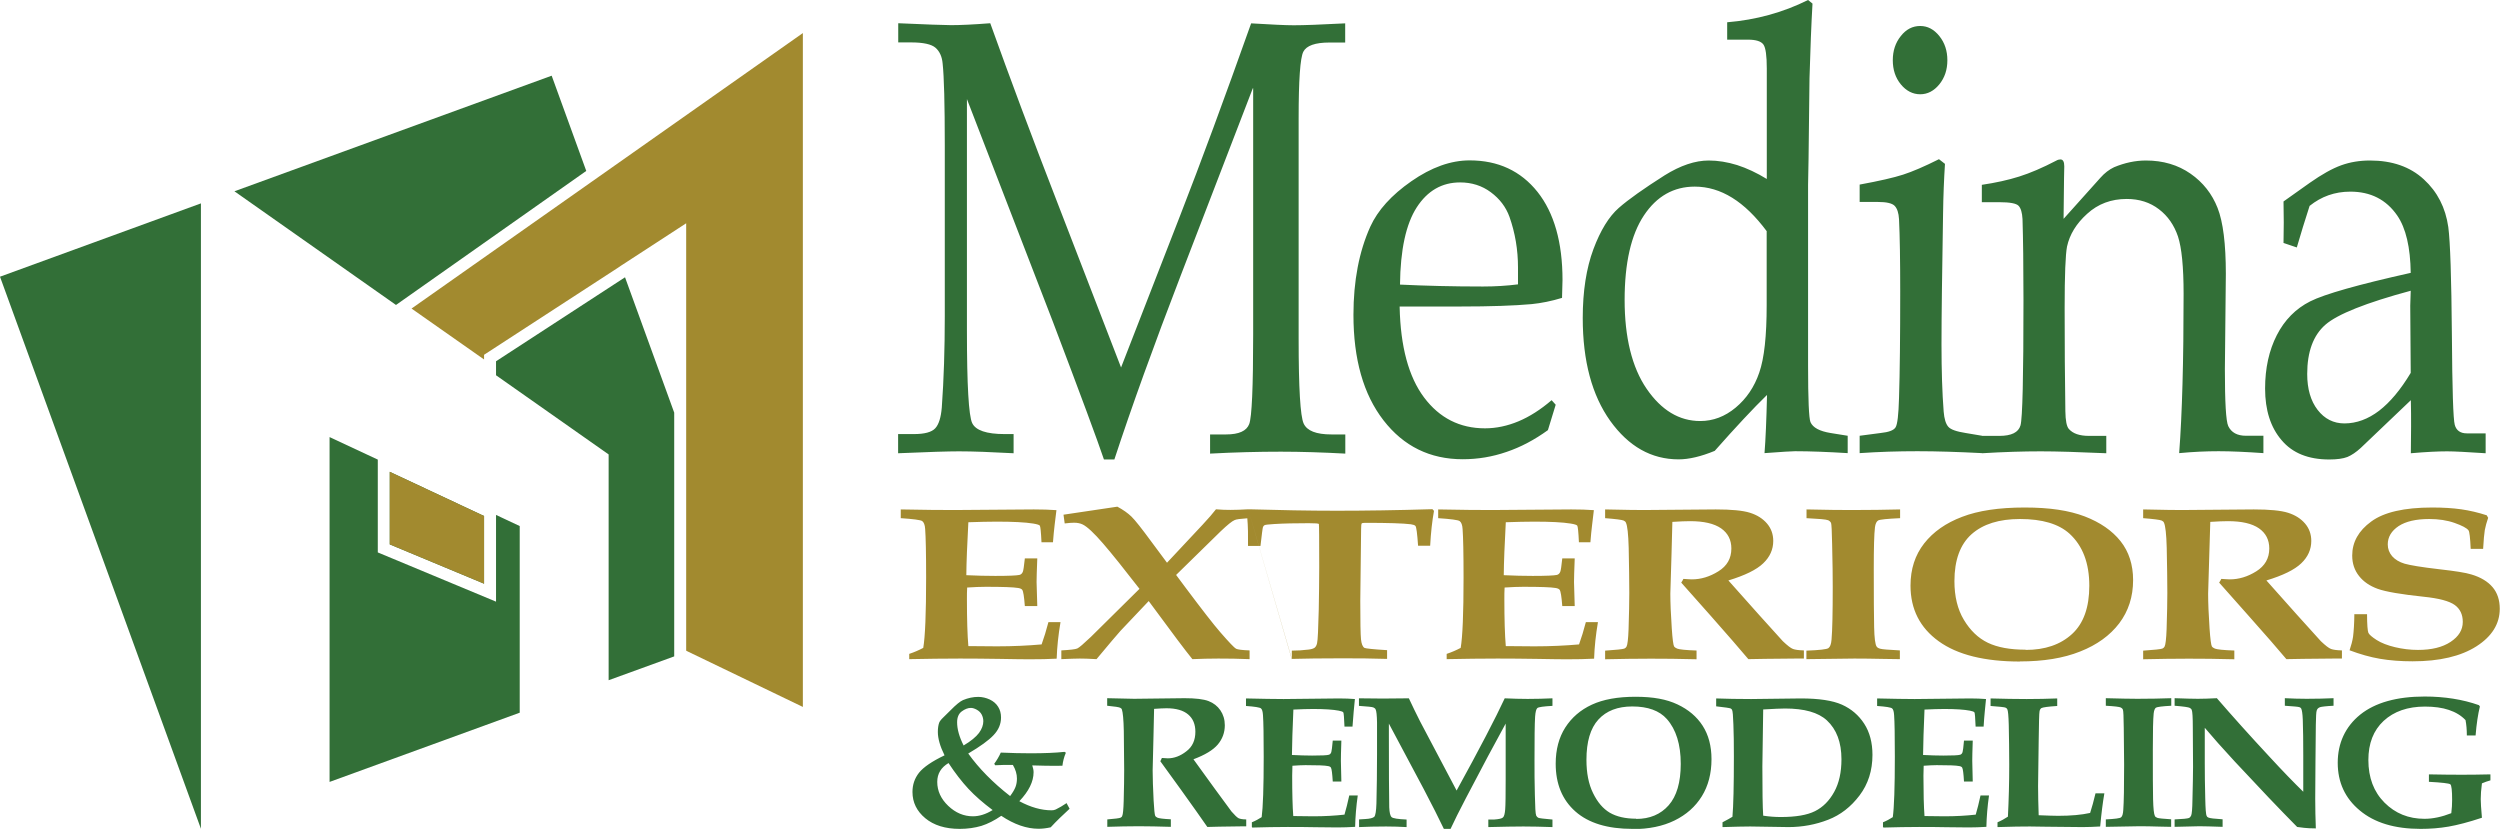 <svg xmlns="http://www.w3.org/2000/svg" width="187" height="62" viewBox="0 0 187 62" fill="none"><g clip-path="url(#clip0_2126_389)"><path d="M29.154 35.292V40.721L36.208 43.66V38.598L29.154 35.292ZM37.103 38.517V45.004L28.259 41.321V34.378L24.652 32.693V58.488L38.875 53.309V39.35L37.103 38.517ZM41.265 5.662L17.535 14.308L29.62 22.811L43.852 12.785L41.265 5.662ZM46.752 20.741L37.103 27.022V28.07L45.526 33.992V50.881L50.431 49.098V30.866L46.752 20.741ZM0 20.697L15.029 61.991V15.213L0 20.697Z" fill="#326F37"></path><path fill-rule="evenodd" clip-rule="evenodd" d="M29.154 35.292V40.721L36.208 43.66V38.598L29.154 35.292Z" fill="#A28A2F"></path><path d="M60.054 2.473V52.879L51.443 48.731L51.326 48.668V16.701L46.439 19.881L46.269 19.998L36.208 26.538V26.888L30.783 23.08L44.174 13.654L60.054 2.473Z" fill="#A28A2F"></path><path d="M180.331 21.745C176.974 22.65 174.844 23.501 173.94 24.289C173.036 25.078 172.579 26.305 172.579 27.972C172.579 29.092 172.839 29.988 173.358 30.66C173.877 31.331 174.549 31.672 175.363 31.672C176.267 31.672 177.136 31.349 177.959 30.722C178.783 30.086 179.57 29.145 180.322 27.891L180.286 22.865L180.322 21.754L180.331 21.745ZM170.807 18.161L170.825 16.638L170.807 15.07L172.776 13.672C173.671 13.045 174.45 12.606 175.122 12.364C175.793 12.122 176.509 12.006 177.27 12.006C178.935 12.006 180.277 12.472 181.298 13.412C182.318 14.344 182.927 15.536 183.133 16.987C183.276 18.071 183.366 20.768 183.401 25.06C183.428 29.119 183.5 31.358 183.616 31.779C183.733 32.201 184.037 32.416 184.52 32.416H185.926V33.903C184.547 33.813 183.589 33.76 183.043 33.76C182.372 33.76 181.459 33.804 180.331 33.903L180.349 31.896C180.349 31.251 180.349 30.597 180.331 29.934L176.581 33.509C176.24 33.822 175.909 34.046 175.587 34.181C175.265 34.306 174.808 34.369 174.226 34.369C172.669 34.369 171.478 33.894 170.664 32.926C169.84 31.968 169.429 30.677 169.429 29.065C169.429 27.542 169.724 26.207 170.306 25.069C170.888 23.931 171.72 23.089 172.803 22.542C173.886 21.996 176.393 21.288 180.322 20.41C180.295 18.501 179.964 17.068 179.311 16.118C178.487 14.927 177.324 14.335 175.802 14.335C175.22 14.335 174.683 14.425 174.173 14.604C173.662 14.783 173.197 15.052 172.758 15.401C172.409 16.486 172.087 17.516 171.801 18.51L170.798 18.17L170.807 18.161ZM93.71 6.603L88.322 20.598C86.299 25.848 84.642 30.445 83.354 34.369H82.575C82.127 33.034 80.856 29.602 78.762 24.083L72.326 7.41V24.764C72.326 28.805 72.46 31.099 72.719 31.645C72.979 32.192 73.785 32.469 75.145 32.469H75.817V33.903C74.143 33.813 72.773 33.76 71.726 33.76C70.965 33.76 69.452 33.804 67.179 33.903V32.469H68.36C69.157 32.469 69.685 32.326 69.954 32.039C70.222 31.753 70.383 31.233 70.446 30.48C70.598 28.375 70.67 26.099 70.67 23.653V10.868C70.67 7.777 70.616 5.743 70.509 4.749C70.464 4.238 70.285 3.844 69.98 3.575C69.676 3.306 69.058 3.172 68.145 3.172H67.188V1.738C69.282 1.828 70.598 1.881 71.144 1.881C71.833 1.881 72.809 1.837 74.071 1.738C75.53 5.806 77.204 10.294 79.111 15.204L83.855 27.488L88.277 16.118C89.825 12.14 91.598 7.347 93.585 1.747C95.089 1.837 96.154 1.89 96.772 1.89C97.479 1.89 98.768 1.846 100.62 1.747V3.181H99.439C98.374 3.181 97.72 3.414 97.488 3.871C97.255 4.327 97.138 5.985 97.138 8.834V25.355C97.138 29.029 97.264 31.143 97.514 31.681C97.765 32.227 98.454 32.496 99.591 32.496H100.629V33.93C98.956 33.84 97.344 33.786 95.814 33.786C94.122 33.786 92.359 33.831 90.514 33.93V32.496H91.714C92.672 32.496 93.245 32.236 93.442 31.717C93.638 31.197 93.737 28.966 93.737 25.015V6.603H93.71ZM104.693 22.954C104.756 25.929 105.365 28.187 106.519 29.728C107.674 31.269 109.196 32.039 111.076 32.039C111.917 32.039 112.758 31.86 113.591 31.511C114.423 31.161 115.247 30.633 116.061 29.934L116.366 30.274L115.784 32.174C114.781 32.899 113.752 33.446 112.687 33.804C111.622 34.172 110.538 34.351 109.411 34.351C106.967 34.351 104.989 33.383 103.485 31.439C101.981 29.495 101.238 26.87 101.238 23.546C101.238 21.01 101.659 18.815 102.5 16.951C103.055 15.733 104.076 14.595 105.571 13.556C107.065 12.517 108.515 11.997 109.93 11.997C112.06 11.997 113.752 12.785 115.005 14.353C116.249 15.921 116.876 18.125 116.876 20.947L116.84 22.282C116.043 22.524 115.283 22.677 114.566 22.748C113.278 22.865 111.487 22.927 109.205 22.927H104.693V22.954ZM104.729 21.288C106.6 21.378 108.668 21.431 110.923 21.431C111.827 21.431 112.705 21.378 113.546 21.27V20.007C113.546 18.681 113.331 17.417 112.911 16.226C112.642 15.482 112.177 14.873 111.514 14.38C110.852 13.887 110.082 13.645 109.214 13.645C107.862 13.645 106.779 14.264 105.973 15.509C105.168 16.754 104.747 18.681 104.72 21.297L104.729 21.288ZM132.156 13.403V5.134C132.156 4.175 132.075 3.575 131.905 3.333C131.735 3.091 131.35 2.966 130.75 2.966H129.193V1.666C131.359 1.487 133.373 0.932 135.244 0L135.575 0.269C135.485 1.81 135.414 3.673 135.351 5.842L135.28 11.871L135.244 13.825V27.354C135.244 29.88 135.306 31.287 135.423 31.573C135.602 31.986 136.103 32.254 136.927 32.389L138.207 32.595V33.894C136.721 33.804 135.405 33.751 134.268 33.751C134.062 33.751 133.301 33.795 131.986 33.894C132.066 32.873 132.129 31.421 132.174 29.54C131.153 30.534 129.846 31.932 128.262 33.724C127.241 34.145 126.337 34.36 125.559 34.36C123.527 34.36 121.826 33.401 120.447 31.484C119.078 29.567 118.389 27.004 118.389 23.788C118.389 21.781 118.657 20.069 119.185 18.645C119.713 17.229 120.349 16.199 121.083 15.554C121.817 14.909 122.963 14.102 124.511 13.117C125.702 12.373 126.803 12.006 127.814 12.006C128.504 12.006 129.211 12.122 129.936 12.346C130.661 12.579 131.413 12.929 132.182 13.403H132.156ZM132.156 17.301C131.323 16.181 130.464 15.348 129.569 14.792C128.674 14.237 127.743 13.959 126.767 13.959C125.192 13.959 123.921 14.676 122.963 16.118C122.005 17.561 121.522 19.666 121.522 22.444C121.522 25.221 122.068 27.479 123.169 29.083C124.27 30.686 125.603 31.493 127.179 31.493C128.137 31.493 129.023 31.161 129.828 30.489C130.634 29.817 131.225 28.948 131.592 27.873C131.968 26.798 132.147 25.122 132.147 22.829V17.31L132.156 17.301ZM143.631 1.944C144.186 1.944 144.66 2.195 145.063 2.697C145.466 3.199 145.663 3.799 145.663 4.507C145.663 5.214 145.466 5.806 145.063 6.308C144.66 6.8 144.186 7.051 143.631 7.051C143.076 7.051 142.584 6.8 142.181 6.308C141.778 5.815 141.581 5.214 141.581 4.507C141.581 3.799 141.778 3.199 142.181 2.697C142.575 2.195 143.058 1.944 143.631 1.944ZM145.045 11.916L145.484 12.257C145.412 13.386 145.359 14.631 145.341 15.993C145.269 20.401 145.224 23.653 145.224 25.759C145.224 27.721 145.278 29.396 145.386 30.785C145.43 31.331 145.547 31.708 145.726 31.914C145.905 32.129 146.343 32.281 147.033 32.389L148.259 32.595V33.894C146.495 33.804 144.884 33.751 143.425 33.751C141.966 33.751 140.552 33.795 139.102 33.894V32.595L140.668 32.389C141.277 32.326 141.644 32.192 141.787 31.968C141.93 31.744 142.011 31.018 142.047 29.773C142.109 27.846 142.136 25.203 142.136 21.825C142.136 19.478 142.109 17.668 142.047 16.396C142.02 15.93 141.912 15.599 141.724 15.401C141.537 15.204 141.116 15.106 140.462 15.106H139.102V13.807C140.57 13.538 141.662 13.287 142.351 13.063C143.049 12.839 143.944 12.454 145.036 11.907L145.045 11.916ZM154.373 16.351L157.103 13.305C157.425 12.938 157.774 12.678 158.132 12.508C158.929 12.176 159.725 12.006 160.513 12.006C161.802 12.006 162.912 12.337 163.852 12.991C164.792 13.645 165.463 14.505 165.875 15.554C166.287 16.602 166.493 18.242 166.493 20.482L166.421 27.613C166.421 30.077 166.501 31.493 166.672 31.869C166.904 32.353 167.343 32.595 168.005 32.595H169.303V33.894C168.014 33.804 166.895 33.751 165.955 33.751C165.016 33.751 164.058 33.795 163.002 33.894C163.225 30.955 163.333 26.986 163.333 21.978C163.333 19.962 163.19 18.528 162.912 17.686C162.626 16.844 162.16 16.163 161.489 15.652C160.826 15.142 160.021 14.882 159.081 14.882C157.917 14.882 156.933 15.249 156.118 15.993C155.303 16.727 154.811 17.543 154.614 18.439C154.498 19.03 154.435 20.562 154.435 23.053C154.435 25.812 154.453 28.375 154.489 30.749C154.498 31.457 154.587 31.905 154.749 32.084C155.053 32.434 155.554 32.604 156.252 32.604H157.55V33.903C155.5 33.813 153.862 33.76 152.645 33.76C151.356 33.76 149.888 33.804 148.25 33.903V32.604H149.557C150.452 32.604 150.98 32.344 151.132 31.824C151.284 31.305 151.356 28.178 151.356 22.444C151.356 19.872 151.329 17.847 151.284 16.387C151.258 15.903 151.159 15.572 150.989 15.393C150.819 15.213 150.336 15.124 149.548 15.124H148.241V13.825C149.279 13.672 150.21 13.466 151.034 13.206C151.857 12.947 152.779 12.552 153.809 12.015C153.916 11.952 154.023 11.925 154.122 11.925C154.31 11.925 154.408 12.095 154.408 12.445L154.39 13.305L154.355 16.36L154.373 16.351Z" fill="#326F37"></path><path d="M176.124 45.944H177.055C177.055 46.733 177.1 47.199 177.154 47.333C177.216 47.468 177.422 47.647 177.771 47.871C178.121 48.095 178.586 48.274 179.141 48.408C179.705 48.543 180.278 48.614 180.869 48.614C181.88 48.614 182.695 48.417 183.303 48.014C183.912 47.611 184.216 47.118 184.216 46.518C184.216 45.971 184.019 45.55 183.617 45.255C183.205 44.959 182.435 44.753 181.289 44.636C179.589 44.457 178.452 44.26 177.852 44.045C177.261 43.83 176.796 43.517 176.456 43.086C176.115 42.656 175.945 42.146 175.945 41.554C175.945 40.551 176.42 39.7 177.369 39.01C178.317 38.311 179.839 37.962 181.925 37.962C182.739 37.962 183.464 38.006 184.1 38.096C184.735 38.186 185.371 38.338 186.007 38.544L186.114 38.732C185.998 39.064 185.917 39.368 185.863 39.646C185.819 39.915 185.774 40.39 185.738 41.053H184.807C184.771 40.228 184.718 39.771 184.646 39.673C184.512 39.494 184.163 39.315 183.608 39.117C183.053 38.92 182.417 38.822 181.701 38.822C180.716 38.822 179.956 39.001 179.418 39.35C178.881 39.709 178.604 40.166 178.604 40.721C178.604 41.062 178.72 41.357 178.935 41.608C179.159 41.859 179.472 42.047 179.866 42.164C180.269 42.28 181.119 42.423 182.435 42.576C183.626 42.71 184.44 42.836 184.861 42.97C185.559 43.176 186.087 43.499 186.445 43.92C186.803 44.341 186.982 44.887 186.982 45.532C186.982 46.661 186.4 47.602 185.237 48.346C184.073 49.089 182.48 49.466 180.466 49.466C179.571 49.466 178.756 49.403 178.022 49.278C177.288 49.152 176.527 48.937 175.748 48.641C175.874 48.265 175.963 47.934 176.008 47.629C176.062 47.208 176.098 46.643 176.106 45.927L176.124 45.944ZM68.011 49.322V48.91C68.388 48.785 68.737 48.632 69.059 48.462C69.202 47.629 69.274 45.873 69.274 43.203C69.274 41.375 69.247 40.175 69.202 39.574C69.184 39.261 69.104 39.064 68.978 38.974C68.853 38.893 68.316 38.822 67.376 38.759V38.105C69.068 38.141 70.41 38.15 71.395 38.15L77.33 38.105C77.956 38.105 78.52 38.123 79.022 38.159C78.941 38.831 78.834 39.592 78.762 40.56H77.903C77.867 39.78 77.822 39.368 77.777 39.315C77.733 39.261 77.562 39.207 77.285 39.162C76.685 39.064 75.772 39.019 74.546 39.019C73.937 39.019 73.239 39.037 72.433 39.064C72.344 40.721 72.29 42.038 72.281 43.024C73.051 43.06 73.767 43.078 74.447 43.078C75.441 43.078 76.041 43.051 76.247 43.006C76.372 42.979 76.453 42.898 76.506 42.773C76.551 42.674 76.596 42.343 76.658 41.769H77.589C77.553 42.674 77.536 43.257 77.536 43.534L77.589 45.335H76.658C76.605 44.636 76.542 44.224 76.462 44.117C76.417 44.054 76.318 44.009 76.166 43.982C75.808 43.92 74.993 43.893 73.74 43.893C73.346 43.893 72.881 43.911 72.344 43.947C72.326 44.233 72.326 44.52 72.326 44.807C72.326 46.33 72.362 47.504 72.433 48.328L74.573 48.346C75.79 48.346 76.9 48.292 77.912 48.202C78.091 47.71 78.261 47.154 78.422 46.536H79.326C79.165 47.486 79.066 48.399 79.039 49.269C78.386 49.304 77.759 49.313 77.151 49.313C76.757 49.313 75.978 49.313 74.814 49.286C73.731 49.269 72.729 49.26 71.816 49.26C70.616 49.26 69.354 49.278 68.02 49.304L68.011 49.322ZM93.37 38.114L96.629 49.322V48.668C97.031 48.668 97.452 48.641 97.891 48.588C98.097 48.561 98.24 48.516 98.329 48.453C98.41 48.391 98.481 48.283 98.517 48.113C98.571 47.889 98.607 47.047 98.643 45.586C98.66 44.556 98.678 43.499 98.678 42.423C98.678 40.309 98.669 39.234 98.652 39.198C98.634 39.153 98.383 39.135 97.891 39.135C96.888 39.135 96.029 39.153 95.304 39.198C94.883 39.225 94.65 39.252 94.597 39.279C94.543 39.306 94.498 39.35 94.471 39.422C94.445 39.485 94.382 39.96 94.283 40.838H93.352C93.361 40.067 93.352 39.377 93.299 38.768C92.797 38.804 92.475 38.84 92.35 38.902C92.153 38.983 91.813 39.261 91.312 39.736L87.973 43.006L88.68 43.956C89.915 45.604 90.775 46.715 91.276 47.288C91.938 48.05 92.332 48.462 92.457 48.525C92.583 48.588 92.923 48.632 93.469 48.65V49.304C92.645 49.269 91.867 49.26 91.132 49.26C90.47 49.26 89.826 49.278 89.19 49.304C88.922 48.973 88.546 48.489 88.062 47.844L85.923 44.959L83.81 47.19C83.56 47.468 82.96 48.175 82.02 49.304C81.456 49.269 81.035 49.26 80.767 49.26C80.499 49.26 80.024 49.278 79.388 49.304V48.65C80.033 48.614 80.436 48.57 80.579 48.507C80.722 48.444 81.062 48.149 81.6 47.638L85.234 44.045C84.097 42.576 83.193 41.447 82.513 40.658C81.832 39.87 81.322 39.395 80.991 39.234C80.812 39.144 80.588 39.099 80.337 39.099C80.176 39.099 79.944 39.117 79.639 39.153L79.55 38.499L83.578 37.899C84.016 38.132 84.365 38.383 84.634 38.642C84.903 38.902 85.404 39.538 86.147 40.551L87.292 42.092L89.942 39.261C90.398 38.777 90.73 38.383 90.954 38.096C91.347 38.132 91.714 38.141 92.046 38.141C92.421 38.141 92.86 38.123 93.352 38.096H93.478C95.707 38.159 97.873 38.203 99.976 38.203C102.08 38.203 104.506 38.168 107.146 38.087L107.263 38.212C107.128 38.956 107.03 39.825 106.976 40.82H106.072C106.009 39.915 105.947 39.422 105.875 39.341C105.821 39.279 105.714 39.243 105.535 39.216C104.962 39.144 103.816 39.108 102.116 39.108C101.972 39.108 101.883 39.126 101.856 39.153C101.829 39.189 101.811 39.332 101.811 39.574L101.749 44.95C101.749 46.509 101.767 47.459 101.802 47.817C101.838 48.166 101.928 48.382 102.062 48.462C102.151 48.507 102.724 48.57 103.754 48.632V49.286C102.698 49.251 101.588 49.242 100.406 49.242C98.849 49.242 97.595 49.26 96.629 49.286L93.37 38.114ZM108.211 49.322V48.91C108.587 48.785 108.937 48.632 109.259 48.462C109.402 47.629 109.474 45.873 109.474 43.203C109.474 41.375 109.447 40.175 109.402 39.574C109.384 39.261 109.304 39.064 109.178 38.974C109.053 38.893 108.516 38.822 107.576 38.759V38.105C109.268 38.141 110.61 38.15 111.595 38.15L117.53 38.105C118.156 38.105 118.72 38.123 119.221 38.159C119.15 38.831 119.033 39.592 118.962 40.56H118.103C118.067 39.78 118.022 39.368 117.977 39.315C117.932 39.261 117.771 39.207 117.485 39.162C116.885 39.064 115.972 39.019 114.746 39.019C114.137 39.019 113.439 39.037 112.633 39.064C112.544 40.721 112.49 42.038 112.481 43.024C113.251 43.06 113.967 43.078 114.647 43.078C115.641 43.078 116.241 43.051 116.447 43.006C116.572 42.979 116.652 42.898 116.706 42.773C116.751 42.674 116.796 42.343 116.858 41.769H117.789C117.753 42.674 117.736 43.257 117.736 43.534L117.789 45.335H116.858C116.805 44.636 116.742 44.224 116.661 44.117C116.617 44.054 116.518 44.009 116.366 43.982C116.008 43.92 115.193 43.893 113.94 43.893C113.546 43.893 113.081 43.911 112.544 43.947C112.526 44.233 112.526 44.52 112.526 44.807C112.526 46.33 112.562 47.504 112.633 48.328L114.773 48.346C115.99 48.346 117.1 48.292 118.112 48.202C118.291 47.71 118.461 47.154 118.622 46.536H119.526C119.365 47.486 119.266 48.399 119.239 49.269C118.586 49.304 117.959 49.313 117.351 49.313C116.957 49.313 116.178 49.313 115.014 49.286C113.931 49.269 112.929 49.26 112.016 49.26C110.816 49.26 109.554 49.278 108.22 49.304L108.211 49.322ZM120.063 49.322V48.668C120.895 48.614 121.37 48.561 121.495 48.516C121.576 48.48 121.629 48.435 121.665 48.364C121.737 48.238 121.79 47.799 121.817 47.065C121.853 45.918 121.871 45.022 121.871 44.359C121.871 43.472 121.853 42.343 121.826 40.972C121.799 39.951 121.728 39.323 121.62 39.099C121.594 39.028 121.531 38.974 121.45 38.938C121.334 38.884 120.868 38.822 120.063 38.759V38.105C121.549 38.141 122.507 38.15 122.945 38.15L128.343 38.105C129.515 38.105 130.366 38.186 130.903 38.356C131.44 38.526 131.861 38.795 132.174 39.162C132.487 39.529 132.639 39.968 132.639 40.461C132.639 41.097 132.389 41.662 131.887 42.137C131.386 42.62 130.518 43.042 129.283 43.418L131.574 45.989L133.355 47.96C133.696 48.283 133.946 48.48 134.116 48.543C134.286 48.605 134.555 48.641 134.931 48.65V49.26H134.295C132.478 49.278 131.297 49.286 130.777 49.304C130.151 48.561 129.22 47.486 127.976 46.079L125.756 43.579C125.819 43.49 125.872 43.4 125.917 43.301C126.203 43.319 126.418 43.337 126.553 43.337C127.224 43.337 127.886 43.14 128.531 42.737C129.184 42.334 129.506 41.769 129.506 41.026C129.506 40.381 129.247 39.879 128.737 39.52C128.217 39.162 127.448 38.983 126.418 38.983C126.096 38.983 125.648 39.001 125.093 39.037L125.031 41.402L124.941 44.404C124.941 45.084 124.977 45.953 125.049 47.011C125.102 47.808 125.165 48.256 125.219 48.346C125.264 48.417 125.344 48.471 125.452 48.516C125.604 48.579 126.087 48.632 126.902 48.659V49.313C125.613 49.278 124.467 49.269 123.473 49.269C122.417 49.269 121.271 49.286 120.054 49.313L120.063 49.322ZM135.119 49.322V48.668C136.086 48.632 136.641 48.57 136.766 48.48C136.891 48.391 136.972 48.184 136.999 47.844C137.061 47.136 137.088 45.819 137.088 43.902C137.088 43.167 137.079 42.092 137.043 40.694C137.025 39.736 136.999 39.216 136.963 39.117C136.918 39.028 136.846 38.956 136.739 38.911C136.587 38.849 136.041 38.804 135.128 38.759V38.105C136.596 38.141 137.715 38.15 138.493 38.15C139.836 38.15 141.045 38.132 142.128 38.105V38.759C141.161 38.804 140.615 38.858 140.49 38.929C140.364 39.001 140.284 39.171 140.248 39.431C140.185 39.942 140.158 40.981 140.158 42.549C140.158 44.636 140.167 46.088 140.185 46.903C140.203 47.727 140.266 48.211 140.373 48.364C140.418 48.435 140.507 48.489 140.642 48.525C140.776 48.57 141.268 48.605 142.11 48.65V49.304L140.848 49.286C140.051 49.269 139.335 49.26 138.708 49.26L135.11 49.304L135.119 49.322ZM151.106 49.483C148.456 49.483 146.424 48.982 145.019 47.969C143.614 46.957 142.906 45.568 142.906 43.803C142.906 42.567 143.247 41.519 143.927 40.649C144.607 39.78 145.556 39.117 146.764 38.66C147.973 38.194 149.53 37.962 151.437 37.962C153.344 37.962 154.767 38.186 155.93 38.625C157.094 39.073 157.989 39.691 158.616 40.479C159.242 41.268 159.556 42.244 159.556 43.391C159.556 44.636 159.207 45.712 158.517 46.626C157.828 47.53 156.852 48.238 155.599 48.731C154.346 49.233 152.842 49.475 151.088 49.475L151.106 49.483ZM151.517 48.614C152.968 48.614 154.122 48.22 154.991 47.423C155.85 46.634 156.28 45.434 156.28 43.812C156.28 42.119 155.787 40.82 154.794 39.915C153.988 39.189 152.762 38.822 151.097 38.822C149.539 38.822 148.331 39.198 147.472 39.96C146.621 40.721 146.191 41.895 146.191 43.472C146.191 44.61 146.424 45.577 146.899 46.366C147.373 47.154 147.964 47.727 148.689 48.077C149.414 48.426 150.354 48.597 151.517 48.597V48.614ZM160.308 49.322V48.668C161.14 48.614 161.614 48.561 161.74 48.516C161.82 48.48 161.874 48.435 161.91 48.364C161.981 48.238 162.035 47.799 162.062 47.065C162.098 45.918 162.116 45.022 162.116 44.359C162.116 43.472 162.098 42.343 162.071 40.972C162.044 39.951 161.972 39.323 161.865 39.099C161.838 39.028 161.776 38.974 161.695 38.938C161.579 38.884 161.113 38.822 160.308 38.759V38.105C161.793 38.141 162.751 38.15 163.19 38.15L168.587 38.105C169.76 38.105 170.61 38.186 171.147 38.356C171.685 38.526 172.105 38.795 172.419 39.162C172.732 39.529 172.884 39.968 172.884 40.461C172.884 41.097 172.633 41.662 172.132 42.137C171.631 42.62 170.763 43.042 169.527 43.418L171.819 45.989L173.6 47.96C173.94 48.283 174.191 48.48 174.361 48.543C174.531 48.605 174.8 48.641 175.176 48.65V49.26H174.54C172.714 49.278 171.541 49.286 171.022 49.304C170.396 48.561 169.465 47.486 168.211 46.079L165.992 43.579C166.054 43.49 166.108 43.4 166.153 43.301C166.439 43.319 166.654 43.337 166.788 43.337C167.46 43.337 168.122 43.14 168.766 42.737C169.411 42.334 169.742 41.769 169.742 41.026C169.742 40.381 169.483 39.879 168.972 39.52C168.453 39.162 167.683 38.983 166.654 38.983C166.332 38.983 165.884 39.001 165.329 39.037L165.258 41.402L165.168 44.404C165.168 45.084 165.204 45.953 165.275 47.011C165.329 47.808 165.392 48.256 165.446 48.346C165.49 48.417 165.571 48.471 165.678 48.516C165.83 48.579 166.314 48.632 167.128 48.659V49.313C165.839 49.278 164.694 49.269 163.7 49.269C162.644 49.269 161.507 49.286 160.281 49.313L160.308 49.322Z" fill="#A28A2F"></path><path d="M181.683 58.488V57.923C182.596 57.941 183.41 57.95 184.135 57.95C184.798 57.95 185.514 57.941 186.284 57.923V58.371C186.06 58.434 185.854 58.506 185.648 58.595C185.586 59.061 185.559 59.447 185.559 59.778C185.559 60.011 185.586 60.477 185.648 61.167C184.655 61.498 183.822 61.713 183.151 61.83C182.479 61.946 181.781 62 181.065 62C179.123 62 177.61 61.543 176.509 60.62C175.408 59.706 174.862 58.515 174.862 57.054C174.862 55.594 175.426 54.358 176.545 53.453C177.664 52.557 179.275 52.1 181.37 52.1C182.104 52.1 182.82 52.154 183.491 52.261C184.171 52.368 184.816 52.53 185.424 52.745L185.496 52.843C185.353 53.426 185.245 54.142 185.174 55.012H184.52C184.52 54.581 184.485 54.196 184.422 53.865C184.1 53.524 183.688 53.273 183.178 53.103C182.676 52.933 182.077 52.852 181.387 52.852C180.098 52.852 179.069 53.211 178.299 53.919C177.529 54.635 177.154 55.612 177.154 56.848C177.154 58.165 177.556 59.231 178.362 60.038C179.168 60.844 180.161 61.247 181.352 61.247C181.978 61.247 182.65 61.104 183.357 60.826C183.401 60.477 183.419 60.145 183.419 59.832C183.419 59.133 183.375 58.739 183.285 58.667C183.196 58.595 182.659 58.533 181.674 58.479L181.683 58.488ZM79.764 60.047L80.006 60.495C79.496 60.961 79.021 61.418 78.592 61.883C78.269 61.955 77.965 61.991 77.688 61.991C76.792 61.991 75.862 61.669 74.895 61.023C74.385 61.373 73.892 61.624 73.409 61.776C72.925 61.919 72.379 62 71.789 62C70.706 62 69.846 61.731 69.211 61.203C68.575 60.674 68.253 60.02 68.253 59.24C68.253 58.694 68.414 58.219 68.745 57.798C69.076 57.386 69.712 56.947 70.652 56.499C70.321 55.836 70.151 55.245 70.151 54.752C70.151 54.465 70.186 54.241 70.249 54.062C70.285 53.963 70.383 53.829 70.553 53.668L71.099 53.13C71.511 52.709 71.825 52.458 72.03 52.368C72.415 52.207 72.8 52.127 73.167 52.127C73.472 52.127 73.758 52.198 74.035 52.324C74.313 52.458 74.519 52.637 74.662 52.87C74.805 53.094 74.877 53.363 74.877 53.668C74.877 54.16 74.689 54.599 74.322 54.985C73.955 55.379 73.319 55.836 72.424 56.364C73.221 57.475 74.268 58.542 75.557 59.545C75.754 59.285 75.888 59.052 75.96 58.864C76.031 58.676 76.067 58.47 76.067 58.237C76.067 57.906 75.969 57.565 75.763 57.216H75.387C75.199 57.216 74.877 57.216 74.447 57.242L74.367 57.135C74.555 56.875 74.725 56.597 74.859 56.293C75.674 56.329 76.416 56.346 77.079 56.346C78.117 56.346 78.968 56.311 79.621 56.239L79.728 56.302C79.585 56.633 79.505 56.965 79.469 57.278C78.386 57.296 77.67 57.26 77.213 57.252C77.276 57.44 77.312 57.61 77.312 57.762C77.312 58.461 76.954 59.187 76.246 59.93C77.097 60.387 77.902 60.611 78.654 60.611C78.771 60.611 78.878 60.593 78.968 60.549C79.227 60.423 79.505 60.262 79.791 60.065L79.764 60.047ZM72.075 55.764C72.63 55.433 73.006 55.119 73.23 54.823C73.445 54.528 73.552 54.232 73.552 53.945C73.552 53.766 73.507 53.596 73.427 53.444C73.346 53.291 73.221 53.175 73.06 53.085C72.899 52.996 72.746 52.951 72.621 52.951C72.397 52.951 72.174 53.041 71.941 53.211C71.708 53.381 71.592 53.659 71.592 54.026C71.592 54.537 71.753 55.119 72.075 55.755V55.764ZM70.956 57.072C70.392 57.404 70.106 57.87 70.106 58.488C70.106 59.16 70.383 59.76 70.929 60.28C71.475 60.799 72.093 61.059 72.773 61.059C73.248 61.059 73.74 60.907 74.25 60.593C73.543 60.065 72.934 59.536 72.442 59.008C71.95 58.479 71.448 57.834 70.947 57.072H70.956ZM82.826 61.857V61.292C83.407 61.247 83.739 61.203 83.828 61.158C83.882 61.131 83.927 61.086 83.944 61.023C83.998 60.916 84.034 60.54 84.052 59.912C84.079 58.927 84.088 58.156 84.088 57.592C84.088 56.83 84.079 55.863 84.061 54.689C84.043 53.811 83.989 53.273 83.918 53.076C83.9 53.014 83.855 52.969 83.792 52.942C83.712 52.897 83.389 52.843 82.817 52.79V52.225C83.855 52.252 84.526 52.27 84.831 52.27L88.608 52.225C89.431 52.225 90.022 52.297 90.398 52.44C90.774 52.584 91.07 52.816 91.284 53.13C91.499 53.444 91.616 53.82 91.616 54.25C91.616 54.797 91.437 55.28 91.088 55.693C90.738 56.105 90.13 56.472 89.27 56.794L90.873 59.008L92.117 60.701C92.359 60.979 92.529 61.14 92.645 61.203C92.761 61.256 92.949 61.292 93.218 61.292V61.812H92.77C91.499 61.83 90.676 61.839 90.309 61.857C89.87 61.221 89.217 60.298 88.348 59.088L86.791 56.938C86.836 56.866 86.871 56.786 86.907 56.696C87.104 56.714 87.256 56.723 87.355 56.723C87.82 56.723 88.286 56.553 88.733 56.203C89.19 55.863 89.414 55.37 89.414 54.734C89.414 54.178 89.235 53.748 88.876 53.444C88.519 53.139 87.981 52.978 87.256 52.978C87.033 52.978 86.719 52.996 86.326 53.023L86.281 55.056L86.218 57.628C86.218 58.21 86.245 58.954 86.29 59.868C86.326 60.549 86.37 60.934 86.406 61.014C86.433 61.077 86.496 61.122 86.567 61.158C86.674 61.212 87.015 61.256 87.579 61.283V61.848C86.674 61.821 85.878 61.803 85.18 61.803C84.437 61.803 83.64 61.821 82.79 61.848L82.826 61.857ZM93.639 61.857V61.507C93.907 61.4 94.149 61.265 94.373 61.122C94.471 60.405 94.525 58.9 94.525 56.606C94.525 55.038 94.507 53.999 94.471 53.497C94.453 53.229 94.408 53.058 94.319 52.987C94.229 52.915 93.853 52.852 93.2 52.807V52.243C94.382 52.27 95.321 52.288 96.011 52.288L100.164 52.243C100.603 52.243 100.997 52.261 101.346 52.288C101.292 52.861 101.22 53.524 101.167 54.349H100.567C100.54 53.686 100.513 53.327 100.477 53.282C100.442 53.238 100.334 53.193 100.137 53.157C99.716 53.076 99.081 53.032 98.222 53.032C97.801 53.032 97.309 53.049 96.745 53.076C96.682 54.501 96.646 55.63 96.637 56.472C97.174 56.499 97.676 56.517 98.15 56.517C98.848 56.517 99.269 56.499 99.403 56.454C99.484 56.427 99.546 56.364 99.582 56.257C99.609 56.176 99.645 55.89 99.69 55.397H100.334C100.307 56.176 100.298 56.678 100.298 56.911L100.334 58.461H99.69C99.654 57.861 99.609 57.511 99.555 57.422C99.528 57.368 99.457 57.323 99.35 57.305C99.099 57.252 98.535 57.233 97.649 57.233C97.371 57.233 97.049 57.252 96.673 57.278L96.655 58.022C96.655 59.33 96.682 60.343 96.736 61.041L98.231 61.059C99.081 61.059 99.86 61.014 100.567 60.934C100.692 60.513 100.809 60.038 100.925 59.5H101.56C101.444 60.316 101.381 61.095 101.364 61.848C100.907 61.875 100.468 61.892 100.048 61.892L98.41 61.875C97.649 61.857 96.951 61.857 96.315 61.857C95.474 61.857 94.587 61.875 93.665 61.901L93.639 61.857ZM101.659 61.857V61.292L102.106 61.265C102.473 61.247 102.697 61.185 102.796 61.095C102.885 60.997 102.939 60.665 102.957 60.101C102.984 58.972 103.002 57.744 103.002 56.427V54.044C102.993 53.506 102.957 53.175 102.894 53.058C102.867 52.996 102.805 52.951 102.724 52.915C102.644 52.879 102.285 52.843 101.65 52.799V52.234L103.431 52.252L105.383 52.234C105.651 52.816 105.938 53.39 106.224 53.963C106.43 54.367 107.343 56.096 108.954 59.133C110.673 56.006 111.872 53.703 112.553 52.234C113.152 52.261 113.725 52.279 114.271 52.279C114.907 52.279 115.524 52.261 116.124 52.234V52.799C115.462 52.834 115.086 52.888 114.996 52.96C114.907 53.032 114.853 53.247 114.826 53.605C114.79 54.178 114.781 55.271 114.781 56.884C114.781 57.699 114.781 58.56 114.808 59.465C114.826 60.369 114.853 60.88 114.907 61.005C114.943 61.077 114.996 61.131 115.059 61.167C115.122 61.203 115.48 61.247 116.124 61.301V61.866C115.31 61.839 114.584 61.821 113.949 61.821C113.313 61.821 112.427 61.839 111.326 61.866V61.301H111.765C112.114 61.274 112.329 61.23 112.418 61.149C112.508 61.077 112.561 60.871 112.588 60.549C112.615 60.226 112.624 59.465 112.624 58.264V54.125C111.845 55.54 110.852 57.395 109.652 59.697C109.16 60.638 108.775 61.409 108.498 62.009H108.005C107.629 61.221 107.128 60.226 106.493 59.017L103.888 54.125V55.056C103.888 57.637 103.897 59.411 103.915 60.387C103.933 60.782 103.986 61.023 104.094 61.122C104.192 61.212 104.568 61.274 105.213 61.301V61.866C104.702 61.839 104.192 61.821 103.682 61.821C102.921 61.821 102.241 61.839 101.65 61.866L101.659 61.857ZM122.103 62C120.251 62 118.827 61.57 117.843 60.701C116.858 59.832 116.366 58.64 116.366 57.126C116.366 56.069 116.607 55.164 117.082 54.42C117.556 53.677 118.219 53.103 119.069 52.709C119.919 52.315 121.002 52.118 122.336 52.118C123.67 52.118 124.664 52.306 125.478 52.691C126.293 53.076 126.919 53.605 127.358 54.286C127.796 54.967 128.02 55.8 128.02 56.786C128.02 57.852 127.779 58.783 127.295 59.563C126.812 60.343 126.132 60.943 125.254 61.373C124.377 61.803 123.33 62.018 122.095 62.018L122.103 62ZM122.39 61.256C123.401 61.256 124.216 60.916 124.816 60.235C125.415 59.554 125.72 58.524 125.72 57.135C125.72 55.684 125.371 54.564 124.681 53.784C124.126 53.157 123.258 52.843 122.095 52.843C121.002 52.843 120.161 53.166 119.561 53.82C118.962 54.474 118.666 55.477 118.666 56.839C118.666 57.816 118.827 58.649 119.159 59.321C119.49 60.002 119.901 60.486 120.412 60.791C120.922 61.086 121.575 61.239 122.39 61.239V61.256ZM128.844 61.857V61.507C129.193 61.328 129.443 61.185 129.587 61.095C129.658 60.289 129.694 58.783 129.694 56.589C129.694 55.63 129.685 54.832 129.658 54.196C129.64 53.56 129.605 53.193 129.56 53.103C129.542 53.058 129.506 53.023 129.461 52.996C129.39 52.96 129.023 52.906 128.369 52.834V52.243C129.13 52.27 129.998 52.288 130.983 52.288L134.698 52.243C136.049 52.243 137.07 52.395 137.777 52.709C138.475 53.023 139.03 53.497 139.442 54.133C139.854 54.77 140.06 55.549 140.06 56.463C140.06 57.637 139.737 58.649 139.093 59.5C138.448 60.352 137.67 60.961 136.739 61.319C135.817 61.678 134.823 61.866 133.776 61.866L130.92 61.821C130.464 61.821 129.775 61.839 128.853 61.866L128.844 61.857ZM131.896 61.014C132.317 61.077 132.755 61.113 133.194 61.113C134.322 61.113 135.172 60.97 135.763 60.674C136.354 60.378 136.828 59.904 137.195 59.24C137.562 58.578 137.741 57.762 137.741 56.794C137.741 55.522 137.374 54.555 136.649 53.883C136.005 53.291 134.966 52.996 133.516 52.996C133.203 52.996 132.666 53.023 131.887 53.067L131.825 57.332C131.825 59.133 131.842 60.36 131.887 61.014H131.896ZM140.847 61.857V61.507C141.116 61.4 141.358 61.265 141.581 61.122C141.68 60.405 141.734 58.9 141.734 56.606C141.734 55.038 141.716 53.999 141.68 53.497C141.662 53.229 141.617 53.058 141.528 52.987C141.438 52.915 141.062 52.852 140.409 52.807V52.243C141.59 52.27 142.53 52.288 143.219 52.288L147.373 52.243C147.811 52.243 148.205 52.261 148.554 52.288C148.501 52.861 148.42 53.524 148.375 54.349H147.776C147.749 53.686 147.722 53.327 147.686 53.282C147.65 53.238 147.543 53.193 147.346 53.157C146.925 53.076 146.29 53.032 145.43 53.032C145.01 53.032 144.517 53.049 143.953 53.076C143.891 54.501 143.855 55.63 143.846 56.472C144.383 56.499 144.884 56.517 145.359 56.517C146.057 56.517 146.478 56.499 146.621 56.454C146.71 56.427 146.764 56.364 146.8 56.257C146.827 56.176 146.863 55.89 146.907 55.397H147.561C147.534 56.176 147.525 56.678 147.525 56.911L147.561 58.461H146.907C146.872 57.861 146.827 57.511 146.773 57.422C146.746 57.368 146.675 57.323 146.567 57.305C146.317 57.252 145.753 57.233 144.866 57.233C144.589 57.233 144.267 57.252 143.891 57.278L143.873 58.022C143.873 59.33 143.9 60.343 143.953 61.041L145.448 61.059C146.299 61.059 147.077 61.014 147.785 60.934C147.91 60.513 148.026 60.038 148.143 59.5H148.778C148.662 60.316 148.599 61.095 148.581 61.848C148.125 61.875 147.686 61.892 147.265 61.892L145.627 61.875C144.866 61.857 144.168 61.857 143.533 61.857C142.691 61.857 141.814 61.875 140.883 61.901L140.847 61.857ZM149.414 61.857V61.507C149.691 61.391 149.951 61.247 150.192 61.086C150.255 59.841 150.291 58.551 150.291 57.207C150.291 56.149 150.273 55.146 150.255 54.214C150.237 53.542 150.201 53.157 150.148 53.058C150.121 52.996 150.067 52.951 149.996 52.924C149.915 52.897 149.548 52.852 148.895 52.807V52.243C149.861 52.27 150.765 52.288 151.598 52.288C152.43 52.288 153.164 52.27 153.88 52.243V52.807C153.191 52.852 152.797 52.906 152.69 52.969C152.627 53.014 152.573 53.094 152.556 53.22C152.529 53.345 152.511 54.089 152.493 55.451L152.448 58.801C152.448 59.429 152.466 60.154 152.493 60.979C153.146 61.005 153.63 61.023 153.952 61.023C154.901 61.023 155.697 60.952 156.342 60.808C156.476 60.396 156.61 59.904 156.745 59.339H157.407C157.291 60.002 157.183 60.835 157.094 61.821C156.619 61.848 156.181 61.866 155.778 61.866L153.057 61.839L151.839 61.821C151.276 61.821 150.47 61.83 149.423 61.866L149.414 61.857ZM157.515 61.857V61.292C158.195 61.256 158.58 61.212 158.66 61.131C158.75 61.059 158.803 60.88 158.821 60.584C158.866 59.975 158.884 58.846 158.884 57.198C158.884 56.562 158.875 55.648 158.857 54.447C158.848 53.623 158.83 53.175 158.795 53.094C158.768 53.014 158.714 52.96 158.642 52.924C158.535 52.87 158.159 52.825 157.515 52.79V52.225C158.544 52.252 159.323 52.27 159.869 52.27C160.809 52.27 161.65 52.252 162.411 52.225V52.79C161.731 52.825 161.355 52.879 161.265 52.933C161.176 52.996 161.122 53.139 161.095 53.363C161.05 53.802 161.032 54.698 161.032 56.042C161.032 57.834 161.032 59.079 161.05 59.778C161.068 60.486 161.113 60.898 161.185 61.032C161.211 61.095 161.274 61.14 161.373 61.176C161.471 61.212 161.811 61.247 162.402 61.283V61.848L161.525 61.83C160.97 61.812 160.468 61.803 160.03 61.803L157.515 61.848V61.857ZM162.661 61.857V61.292C163.27 61.265 163.628 61.23 163.736 61.185C163.807 61.149 163.861 61.086 163.897 61.005C163.95 60.898 163.986 60.504 163.995 59.841C164.022 58.739 164.04 57.906 164.04 57.35L164.022 54.438C164.022 53.668 163.995 53.22 163.942 53.103C163.915 53.032 163.861 52.987 163.798 52.951C163.7 52.897 163.324 52.843 162.661 52.79V52.225C163.44 52.252 164.022 52.27 164.398 52.27C164.819 52.27 165.293 52.252 165.821 52.225C166.985 53.569 168.292 55.029 169.76 56.606C170.735 57.664 171.577 58.533 172.284 59.223V56.499C172.284 55.468 172.275 54.573 172.248 53.829C172.23 53.381 172.186 53.112 172.132 53.005C172.105 52.951 172.051 52.906 171.962 52.888C171.881 52.861 171.532 52.834 170.906 52.79V52.225C171.452 52.252 171.998 52.27 172.535 52.27C173.278 52.27 173.949 52.252 174.549 52.225V52.79C173.994 52.816 173.654 52.861 173.537 52.897C173.475 52.924 173.421 52.951 173.376 52.996C173.34 53.041 173.304 53.085 173.287 53.157C173.251 53.264 173.233 53.623 173.224 54.214L173.197 56.965L173.179 59.733C173.179 60.477 173.197 61.221 173.224 61.964C172.517 61.964 172.087 61.892 171.828 61.857C170.539 60.557 168.981 58.918 167.155 56.956C166.233 55.961 165.49 55.119 164.917 54.438V57.108C164.917 57.834 164.926 58.712 164.953 59.733C164.971 60.486 164.998 60.925 165.06 61.032C165.078 61.086 165.114 61.122 165.177 61.149C165.275 61.203 165.633 61.247 166.251 61.283V61.848C165.445 61.821 164.863 61.803 164.514 61.803C164.228 61.803 163.601 61.821 162.653 61.848L162.661 61.857Z" fill="#326F37"></path></g><defs><clipPath id="clip0_2126_389"><rect width="187" height="62" fill="white"></rect></clipPath></defs></svg>